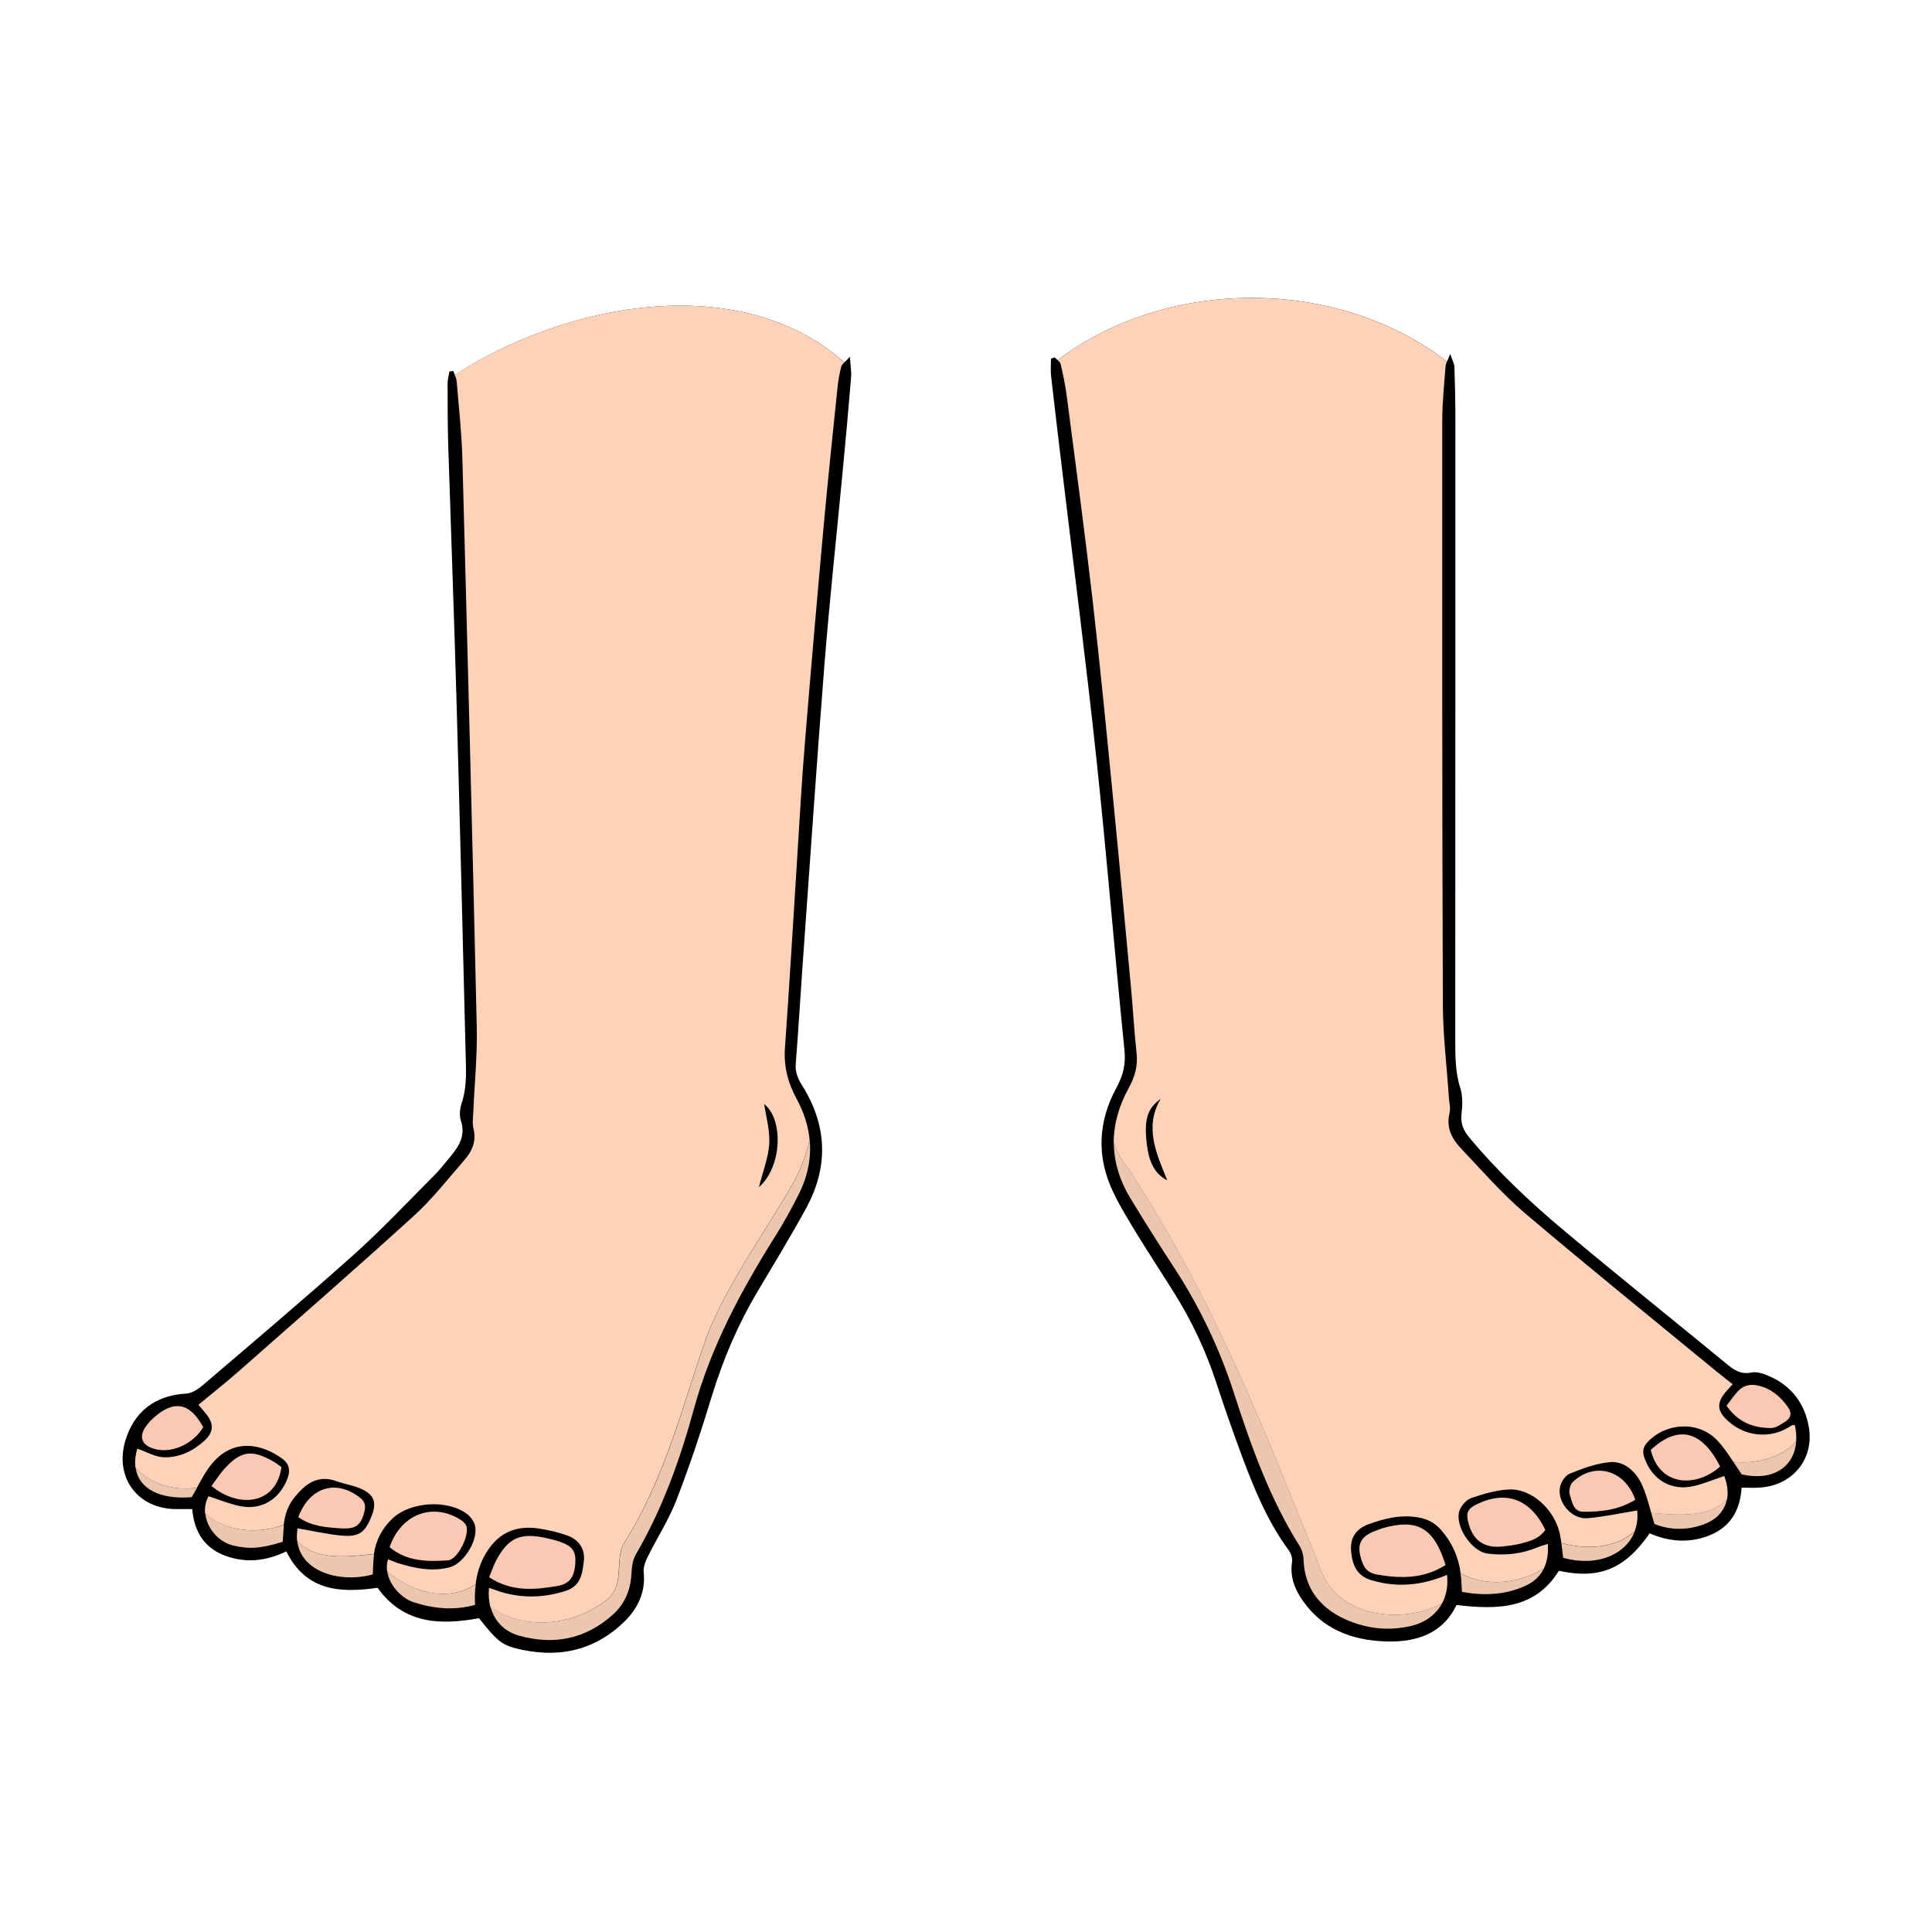 <svg xmlns="http://www.w3.org/2000/svg" xmlns:xlink="http://www.w3.org/1999/xlink" width="200" zoomAndPan="magnify" viewBox="0 0 150 150" height="200" preserveAspectRatio="xMidYMid meet" version="1.0"><defs><clipPath id="2862fa19ec"><path d="M 9 23 L 140.887 23 L 140.887 128.867 L 9 128.867 Z M 9 23 " clip-rule="nonzero"/></clipPath><clipPath id="9ce27048ab"><path d="M 137.824 144 L 150 144 L 150 150 L 137.824 150 Z M 137.824 144 " clip-rule="nonzero"/></clipPath></defs><g clip-path="url(#2862fa19ec)"><path fill="#000000" d="M 65.988 27.699 C 66.031 28.441 66.117 28.883 66.078 29.309 C 65.875 31.762 65.652 34.211 65.418 36.66 C 64.945 41.648 64.406 46.621 64.008 51.613 C 63.387 59.484 62.859 67.359 62.293 75.227 C 62.117 77.684 61.98 80.141 61.781 82.59 C 61.73 83.234 61.949 83.75 62.266 84.258 C 64.23 87.371 64.344 90.574 62.598 93.785 C 61.402 95.984 60.094 98.117 58.816 100.273 C 57.293 102.836 56.133 105.551 55.262 108.41 C 54.438 111.125 53.539 113.82 52.516 116.473 C 51.922 118 51.012 119.41 50.277 120.891 C 50.102 121.242 49.938 121.672 49.977 122.047 C 50.141 123.629 49.504 124.91 48.441 125.938 C 46.027 128.262 43.121 128.785 39.945 127.949 C 38.887 127.672 38.414 127.188 37.191 125.637 C 34.164 126.188 31.344 126.098 29.312 123.277 C 26.465 123.68 23.785 123.578 22.227 120.449 C 20.703 121.184 19.145 121.379 17.547 120.809 C 15.879 120.211 15.086 118.957 14.922 117.164 C 14.469 117.164 14.062 117.164 13.652 117.164 C 10.695 117.148 8.891 114.727 9.723 111.883 C 10.395 109.586 12.07 108.324 14.457 108.199 C 14.898 108.176 15.391 107.852 15.746 107.543 C 19.684 104.18 23.641 100.836 27.504 97.379 C 29.648 95.457 31.629 93.34 33.668 91.305 C 34.027 90.949 34.352 90.551 34.676 90.156 C 35.43 89.242 36.23 88.367 35.781 86.992 C 35.645 86.574 35.711 86.035 35.855 85.609 C 36.266 84.363 36.184 83.098 36.152 81.828 C 35.922 72.75 35.707 63.668 35.449 54.59 C 35.262 47.93 35.012 41.266 34.801 34.609 C 34.75 33 34.758 31.387 34.75 29.77 C 34.75 29.457 34.844 29.148 34.895 28.836 C 34.996 28.828 35.094 28.816 35.195 28.805 C 35.23 28.906 35.273 29.008 35.312 29.109 C 44.008 23.465 57.508 20.973 65.559 28.133 C 65.668 28.023 65.812 27.895 65.988 27.699 Z M 140.43 110.746 C 140.105 108.973 139.109 107.629 137.438 106.879 C 136.988 106.676 136.426 106.469 135.977 106.562 C 135.195 106.719 134.684 106.406 134.145 105.965 C 129.91 102.488 125.637 99.062 121.438 95.547 C 118.797 93.34 116.297 90.98 114.086 88.328 C 113.625 87.777 113.383 87.234 113.473 86.484 C 113.551 85.82 113.574 85.09 113.375 84.465 C 112.977 83.223 112.988 81.957 112.988 80.691 C 112.988 64.645 112.996 48.605 112.996 32.562 C 112.996 31.203 112.965 29.844 112.922 28.492 C 112.914 28.246 112.766 28 112.598 27.48 C 112.496 27.742 112.402 27.922 112.34 28.07 C 103.848 21.492 90.629 21.508 82.113 27.957 C 82.031 27.883 81.953 27.812 81.883 27.742 C 81.789 27.773 81.691 27.812 81.598 27.848 C 81.598 28.297 81.559 28.746 81.605 29.184 C 81.871 31.582 82.168 33.984 82.453 36.387 C 83.348 43.883 84.32 51.371 85.121 58.879 C 85.93 66.43 86.539 74 87.305 81.555 C 87.414 82.648 87.191 83.504 86.688 84.438 C 85.258 87.059 85.121 89.781 86.402 92.5 C 86.941 93.648 87.621 94.734 88.277 95.82 C 89.207 97.34 90.191 98.828 91.137 100.34 C 92.52 102.543 93.621 104.871 94.43 107.344 C 95.062 109.277 95.734 111.199 96.445 113.105 C 97.395 115.652 98.434 118.16 100.062 120.371 C 100.238 120.609 100.359 120.996 100.312 121.285 C 100.141 122.426 100.523 123.387 101.145 124.273 C 102.68 126.484 104.945 127.336 107.504 127.438 C 109.883 127.535 111.98 126.895 113.086 124.613 C 116.25 124.984 119.168 124.961 121.027 121.957 C 124.18 122.633 126.148 121.828 128.078 119.047 C 129.539 119.68 131.059 119.832 132.613 119.25 C 134.312 118.613 135.098 117.312 135.219 115.504 C 135.719 115.504 136.141 115.523 136.555 115.5 C 139.156 115.379 140.891 113.281 140.43 110.746 Z M 140.43 110.746 " fill-opacity="1" fill-rule="nonzero"/></g><path fill="#fdd2b9" d="M 35.309 29.105 C 35.375 29.277 35.445 29.445 35.457 29.621 C 35.621 31.605 35.844 33.598 35.898 35.586 C 36.297 50.309 36.68 65.031 37.016 79.754 C 37.066 81.906 36.844 84.062 36.754 86.223 C 36.738 86.691 36.652 87.18 36.758 87.617 C 37.008 88.602 36.652 89.383 36.047 90.074 C 34.77 91.547 33.555 93.102 32.117 94.41 C 27.66 98.465 23.117 102.426 18.594 106.414 C 17.574 107.312 16.512 108.152 15.406 109.066 C 15.617 109.32 15.805 109.527 15.98 109.75 C 16.625 110.539 16.605 111.184 15.867 111.859 C 14.992 112.66 13.926 113.168 12.762 113.145 C 12.055 113.129 11.359 112.711 10.66 112.473 C 10.5 113.016 10.457 113.508 10.52 113.945 C 11.684 115.262 13.559 115.773 15.293 115.5 C 15.633 114.875 15.953 114.277 16.363 113.754 C 18.125 111.52 20.418 112.168 21.891 113.234 C 22.461 113.645 22.562 114.141 22.32 114.793 C 21.703 116.418 20.281 117.285 18.598 116.926 C 17.777 116.75 16.992 116.426 16.191 116.168 C 15.957 116.602 15.883 117.059 15.922 117.5 C 17.539 118.957 19.965 119.121 22.027 118.395 C 22.113 117.621 22.352 116.891 22.848 116.273 C 23.684 115.227 24.656 114.465 26.133 115 C 26.801 115.242 27.543 115.34 28.168 115.652 C 29.086 116.113 29.238 116.711 28.863 117.672 C 28.352 118.996 27.867 119.355 26.473 119.219 C 25.34 119.102 24.227 118.852 23.105 118.66 C 23.043 119.008 23.035 119.332 23.07 119.633 C 24.516 121.195 26.938 120.867 29.031 120.648 C 29.188 119.582 29.664 118.66 30.477 117.891 C 31.859 116.586 34.746 116.398 36.266 117.551 C 36.52 117.746 36.746 118.051 36.852 118.352 C 37.215 119.445 36.055 121.383 34.922 121.68 C 33.543 122.043 32.23 121.77 30.922 121.367 C 30.648 121.281 30.395 121.16 30.125 121.059 C 30.027 121.371 30.012 121.684 30.059 121.992 C 31.836 123.602 34.77 124.453 36.926 123 C 37.016 122.266 37.215 121.559 37.566 120.883 C 38.508 119.086 39.961 118.348 41.965 118.695 C 42.672 118.812 43.387 118.973 44.059 119.223 C 44.965 119.551 45.438 120.281 45.328 121.207 C 45.215 122.168 45.102 123.141 43.906 123.52 C 42.098 124.094 40.32 124.105 38.539 123.477 C 38.352 123.406 38.172 123.344 37.965 123.277 C 37.914 123.812 37.953 124.324 38.078 124.785 C 40.691 126.57 44.293 126.273 46.922 124.352 C 48.617 123.227 47.672 121.156 48.43 119.836 C 51.625 114.758 52.945 109.309 54.828 103.855 C 56.523 99.527 59.348 95.77 61.605 91.816 C 62.176 90.777 62.598 89.645 62.859 88.492 C 62.754 87.418 62.414 86.359 61.855 85.324 C 61.156 84.039 60.84 82.785 60.945 81.328 C 61.293 76.5 61.57 71.672 61.879 66.848 C 62.078 63.754 62.242 60.66 62.5 57.574 C 62.961 51.949 63.449 46.328 63.961 40.711 C 64.285 37.16 64.66 33.621 65.027 30.07 C 65.082 29.527 65.18 28.98 65.32 28.445 C 65.352 28.344 65.43 28.258 65.555 28.133 C 57.508 20.973 44.008 23.465 35.309 29.105 Z M 58.922 92.176 C 59.234 90.926 59.66 89.875 59.723 88.801 C 59.785 87.758 59.473 86.691 59.332 85.719 C 60.828 86.898 60.742 90.562 58.922 92.176 Z M 139.453 111.91 C 139.48 111.523 139.453 111.105 139.355 110.656 C 139.277 110.656 139.172 110.621 139.117 110.66 C 137.484 111.797 135.352 111.574 133.949 110.121 C 133.383 109.527 133.324 108.965 133.809 108.297 C 134 108.027 134.238 107.789 134.523 107.469 C 134.094 107.129 133.688 106.824 133.301 106.504 C 128.316 102.406 123.301 98.352 118.379 94.176 C 116.609 92.672 115.07 90.887 113.461 89.195 C 112.738 88.441 112.266 87.57 112.539 86.434 C 112.637 86.043 112.516 85.594 112.488 85.164 C 112.328 82.762 112.027 80.352 112.023 77.945 C 111.965 62.84 111.973 47.727 111.977 32.617 C 111.977 31.219 112.129 29.82 112.234 28.43 C 112.238 28.32 112.277 28.211 112.34 28.074 C 103.848 21.492 90.629 21.508 82.113 27.957 C 82.227 28.059 82.328 28.168 82.355 28.293 C 82.551 29.117 82.719 29.953 82.828 30.789 C 83.504 36 84.211 41.215 84.812 46.441 C 85.418 51.707 85.93 56.988 86.445 62.266 C 86.926 67.121 87.367 71.977 87.824 76.836 C 87.977 78.484 88.062 80.141 88.246 81.781 C 88.352 82.766 88.102 83.629 87.641 84.461 C 86.867 85.863 86.477 87.266 86.469 88.656 C 86.703 89.418 87.09 90.105 87.578 90.691 C 94.355 101.035 98.305 111.375 102.633 122.094 C 104.012 125.527 108.832 126.137 111.953 124.504 C 112.297 123.875 112.438 123.117 112.348 122.27 C 110.445 123.082 108.5 123.289 106.508 122.695 C 105.473 122.395 104.996 121.695 104.898 120.395 C 104.824 119.418 105.246 118.711 106.258 118.34 C 107.492 117.891 108.746 117.578 110.109 117.812 C 110.84 117.938 111.379 118.227 111.848 118.746 C 112.723 119.73 113.234 120.871 113.406 122.156 C 115.367 123.242 117.984 122.953 119.863 121.781 C 120.117 121.258 120.223 120.621 120.176 119.867 C 119.891 119.961 119.629 120.031 119.379 120.133 C 118.133 120.656 116.836 120.785 115.504 120.621 C 114.242 120.469 112.887 118.414 113.324 117.254 C 113.473 116.863 113.871 116.426 114.246 116.301 C 115.203 115.98 116.203 115.68 117.195 115.641 C 118.93 115.578 120.688 117.199 121.102 119.074 C 121.152 119.312 121.195 119.559 121.223 119.797 C 123.141 120.316 125.348 120.258 126.91 118.898 C 127.102 118.41 127.172 117.863 127.109 117.273 C 125.832 117.477 124.551 117.762 123.258 117.875 C 122.062 117.977 120.914 116.691 121.109 115.5 C 121.172 115.102 121.508 114.566 121.855 114.426 C 122.859 114.016 123.926 113.617 124.996 113.52 C 126.086 113.422 126.945 114.207 127.414 115.137 C 127.758 115.828 127.957 116.602 128.203 117.461 C 130.211 117.648 132.762 117.871 134.094 116.375 C 134.184 115.84 134.113 115.242 133.871 114.594 C 133.078 114.863 132.305 115.191 131.496 115.379 C 129.762 115.777 128.293 114.906 127.688 113.23 C 127.504 112.73 127.543 112.359 127.918 111.961 C 129.348 110.449 131.832 110.301 133.289 111.793 C 133.77 112.281 134.156 112.867 134.57 113.492 C 136.215 113.691 138.32 113.219 139.453 111.91 Z M 89.035 88.809 C 88.82 86.934 89.055 86.082 90.117 85.312 C 88.832 87.484 89.754 89.5 90.625 91.637 C 89.66 91.152 89.199 90.23 89.035 88.809 Z M 89.035 88.809 " fill-opacity="1" fill-rule="nonzero"/><path fill="#edc6ae" d="M 15.305 115.5 C 15.172 115.742 15.035 115.988 14.887 116.238 C 12.355 116.453 10.75 115.539 10.531 113.953 C 11.695 115.254 13.566 115.773 15.305 115.5 Z M 15.941 117.5 C 16.051 118.664 16.988 119.742 18.137 120 C 19.27 120.262 20.133 120.27 21.949 119.707 C 21.965 119.41 21.996 119.086 22.012 118.762 C 22.016 118.637 22.027 118.52 22.039 118.395 C 19.98 119.121 17.559 118.957 15.941 117.5 Z M 23.082 119.637 C 23.348 122.055 26.422 122.93 28.941 122.238 C 28.957 121.902 28.977 121.535 28.992 121.168 C 29.004 120.992 29.02 120.828 29.043 120.656 C 26.957 120.871 24.527 121.203 23.082 119.637 Z M 30.066 121.992 C 30.223 123.102 31.188 124.09 32.098 124.391 C 33.66 124.902 35.234 125.055 36.883 124.605 C 36.855 124.055 36.867 123.52 36.938 123 C 34.773 124.453 31.848 123.602 30.066 121.992 Z M 54.84 103.848 C 52.957 109.301 51.645 114.754 48.441 119.832 C 47.688 121.148 48.629 123.215 46.934 124.348 C 44.305 126.273 40.703 126.562 38.09 124.777 C 38.383 125.84 39.125 126.652 40.254 126.977 C 42.973 127.758 45.48 127.27 47.605 125.34 C 48.473 124.551 48.941 123.512 49.016 122.301 C 49.051 121.758 49.094 121.156 49.355 120.707 C 51.426 117.16 52.797 113.328 53.875 109.391 C 55.195 104.582 57.5 100.273 60.125 96.086 C 60.828 94.98 61.469 93.824 62.051 92.648 C 62.734 91.262 62.996 89.863 62.863 88.484 C 62.609 89.641 62.18 90.773 61.613 91.812 C 59.359 95.766 56.531 99.523 54.84 103.848 Z M 102.641 122.09 C 98.309 111.371 94.363 101.027 87.586 90.688 C 87.098 90.102 86.707 89.414 86.477 88.652 C 86.469 90.125 86.891 91.586 87.766 93.035 C 88.883 94.887 90.047 96.715 91.227 98.527 C 93.18 101.535 94.695 104.73 95.801 108.148 C 97.133 112.27 98.578 116.34 100.906 120.043 C 101.098 120.348 101.199 120.758 101.211 121.121 C 101.309 124.012 103.387 125.598 105.918 126.227 C 107.078 126.52 108.266 126.52 109.457 126.262 C 110.609 126.012 111.477 125.379 111.953 124.5 C 108.836 126.133 104.012 125.523 102.641 122.09 Z M 113.398 122.156 C 113.418 122.281 113.434 122.414 113.445 122.543 C 113.469 122.875 113.484 123.207 113.508 123.594 C 115.207 123.902 116.836 123.836 118.395 123.141 C 119.09 122.832 119.57 122.379 119.863 121.781 C 117.98 122.953 115.363 123.242 113.398 122.156 Z M 121.227 119.805 C 121.277 120.184 121.312 120.57 121.363 120.945 C 123.965 121.68 126.223 120.707 126.918 118.906 C 125.352 120.262 123.145 120.32 121.227 119.805 Z M 128.199 117.453 C 128.277 117.734 128.355 118.023 128.453 118.32 C 129.523 118.762 130.879 118.863 132.25 118.363 C 133.301 117.977 133.926 117.277 134.082 116.367 C 132.754 117.863 130.207 117.641 128.199 117.453 Z M 134.566 113.484 C 134.773 113.805 134.992 114.133 135.223 114.469 C 137.598 115.012 139.309 113.941 139.453 111.91 C 138.32 113.219 136.215 113.691 134.566 113.484 Z M 134.566 113.484 " fill-opacity="1" fill-rule="nonzero"/><path fill="#fbc8b4" d="M 37.977 122.457 C 38.184 121.965 38.309 121.566 38.5 121.195 C 39.445 119.406 40.355 118.984 42.336 119.398 C 42.711 119.48 43.082 119.57 43.438 119.688 C 44.422 120.02 44.727 120.43 44.668 121.344 C 44.602 122.445 44.223 122.977 43.25 123.141 C 41.488 123.438 39.719 123.602 37.977 122.457 Z M 34.785 121.145 C 35.543 121.094 36.508 119.113 36.191 118.438 C 36.105 118.262 35.934 118.102 35.762 117.996 C 33.602 116.625 31.113 117.559 30.25 120.125 C 31.574 121.234 33.18 121.258 34.785 121.145 Z M 21.852 113.906 C 21.664 113.777 21.465 113.609 21.25 113.484 C 19.547 112.504 18.672 112.633 17.363 114.105 C 17.035 114.48 16.766 114.906 16.418 115.375 C 18.625 117.176 21.461 116.754 21.852 113.906 Z M 26.465 118.66 C 27.633 118.738 28.043 118.426 28.309 117.289 C 28.406 116.875 28.309 116.566 27.969 116.293 C 26.121 114.832 24.047 115.426 23.16 117.789 C 24.203 118.523 25.336 118.586 26.465 118.66 Z M 11.934 110.07 C 11.746 110.238 11.57 110.426 11.418 110.625 C 10.695 111.531 10.98 112.273 12.133 112.531 C 13.438 112.82 15.035 112.066 15.777 110.809 C 14.75 108.902 13.512 108.664 11.934 110.07 Z M 107.344 118.648 C 107.227 118.684 107.105 118.734 106.988 118.781 C 105.574 119.25 105.27 119.922 105.762 121.285 C 105.973 121.867 106.309 122.145 106.941 122.254 C 108.777 122.566 110.547 122.582 112.234 121.508 C 111.328 118.598 110.035 117.883 107.344 118.648 Z M 114.609 116.812 C 113.973 117.129 113.82 117.453 113.98 118.137 C 114.332 119.605 115.23 120.242 116.723 120.062 C 117.145 120.012 117.562 119.969 117.973 119.867 C 118.707 119.684 119.457 119.512 119.98 118.785 C 118.82 116.363 116.898 115.68 114.609 116.812 Z M 133.551 113.859 C 132.156 111.113 130.332 110.562 128.164 112.57 C 128.871 115.492 131.777 115.465 133.551 113.859 Z M 122.105 115.066 C 121.895 115.266 121.785 115.773 121.883 116.062 C 122.055 116.59 122.16 117.352 122.879 117.371 C 124.305 117.398 125.719 117.215 126.965 116.438 C 126.156 114.113 123.793 113.469 122.105 115.066 Z M 137.512 110.871 C 137.887 110.871 138.293 110.582 138.637 110.352 C 139.059 110.082 139.133 109.695 138.824 109.262 C 138.246 108.441 137.527 107.816 136.516 107.578 C 135.879 107.426 135.332 107.562 134.898 108.051 C 134.621 108.363 134.375 108.711 134.047 109.137 C 134.945 110.445 136.152 110.871 137.512 110.871 Z M 137.512 110.871 " fill-opacity="1" fill-rule="nonzero"/><g clip-path="url(#9ce27048ab)"><path fill="#000000" d="M 197.102 178.512 L 194.633 174.238 C 194.484 173.988 194.484 173.664 194.625 173.41 L 197.098 169.141 C 197.664 168.148 197.812 166.996 197.516 165.898 C 197.211 164.797 196.5 163.879 195.508 163.309 L 191.203 160.844 C 190.949 160.695 190.793 160.422 190.793 160.129 L 190.793 155.23 C 190.793 152.875 188.867 150.961 186.5 150.961 L 181.578 150.961 C 181.281 150.961 181.008 150.805 180.863 150.551 L 178.383 146.273 C 177.207 144.238 174.578 143.535 172.52 144.707 L 168.227 147.168 C 167.973 147.312 167.656 147.312 167.398 147.164 L 163.105 144.707 C 162.113 144.137 160.957 143.984 159.848 144.281 C 158.742 144.578 157.816 145.285 157.242 146.273 L 154.766 150.559 C 154.617 150.812 154.344 150.969 154.051 150.969 L 149.129 150.969 C 146.762 150.969 144.836 152.883 144.836 155.238 L 144.836 160.137 C 144.836 160.43 144.676 160.703 144.422 160.848 L 140.125 163.316 C 139.129 163.887 138.418 164.809 138.125 165.906 C 137.824 167.008 137.977 168.16 138.551 169.148 L 141.023 173.422 C 141.168 173.676 141.168 173.992 141.023 174.246 L 138.551 178.516 C 137.977 179.504 137.824 180.656 138.125 181.762 C 138.418 182.859 139.129 183.781 140.125 184.352 L 144.43 186.82 C 144.684 186.965 144.844 187.238 144.844 187.531 L 144.844 192.43 C 144.844 194.785 146.77 196.699 149.133 196.699 L 154.051 196.699 C 154.344 196.699 154.617 196.855 154.766 197.109 L 157.242 201.391 C 158.008 202.707 159.434 203.523 160.969 203.523 C 161.711 203.523 162.449 203.328 163.105 202.953 L 167.402 200.496 C 167.652 200.348 167.973 200.352 168.227 200.496 L 172.516 202.953 C 173.168 203.332 173.91 203.531 174.668 203.531 C 175.074 203.531 175.445 203.477 175.777 203.375 C 176.887 203.078 177.812 202.371 178.383 201.383 L 180.863 197.098 C 181.008 196.844 181.285 196.688 181.578 196.688 L 186.5 196.688 C 188.867 196.688 190.793 194.77 190.793 192.414 L 190.793 187.523 C 190.793 187.234 190.953 186.961 191.211 186.812 L 195.516 184.348 C 196.512 183.781 197.223 182.859 197.523 181.754 C 197.824 180.648 197.676 179.496 197.102 178.512 Z M 146.129 183.836 L 141.82 181.371 C 141.629 181.262 141.496 181.09 141.438 180.871 C 141.383 180.66 141.414 180.438 141.527 180.242 L 144 175.969 C 144.758 174.652 144.758 173.016 144 171.699 L 141.527 167.43 C 141.418 167.238 141.387 167.012 141.445 166.797 C 141.504 166.578 141.637 166.406 141.828 166.297 L 146.129 163.828 C 147.453 163.066 148.273 161.648 148.273 160.129 L 148.273 155.23 C 148.273 154.777 148.645 154.41 149.102 154.41 L 154.023 154.41 C 155.559 154.41 156.984 153.586 157.742 152.266 L 160.219 147.98 C 160.332 147.789 160.504 147.656 160.719 147.602 C 160.934 147.547 161.16 147.574 161.355 147.688 L 165.648 150.148 C 166.973 150.902 168.617 150.902 169.938 150.148 L 174.23 147.688 C 174.422 147.578 174.648 147.551 174.867 147.609 C 175.082 147.664 175.258 147.797 175.367 147.988 L 177.848 152.27 C 178.613 153.586 180.035 154.402 181.562 154.402 L 186.488 154.402 C 186.941 154.402 187.312 154.773 187.312 155.227 L 187.312 160.117 C 187.312 161.648 188.141 163.066 189.465 163.82 L 193.773 166.285 C 194.168 166.512 194.309 167.016 194.082 167.41 L 191.609 171.68 L 191.59 171.719 C 190.855 173.031 190.871 174.652 191.621 175.949 L 194.094 180.219 C 194.203 180.414 194.234 180.637 194.176 180.852 C 194.117 181.07 193.984 181.242 193.793 181.352 L 189.484 183.816 C 188.156 184.578 187.332 185.996 187.332 187.516 L 187.332 192.418 C 187.332 192.871 186.961 193.238 186.508 193.238 L 181.59 193.238 C 180.055 193.238 178.629 194.062 177.871 195.383 L 175.395 199.668 C 175.281 199.859 175.109 199.988 174.883 200.051 C 174.676 200.109 174.453 200.078 174.258 199.969 L 169.965 197.508 C 169.309 197.133 168.57 196.938 167.82 196.938 C 167.066 196.938 166.34 197.129 165.648 197.516 L 161.355 199.973 C 161.164 200.082 160.941 200.113 160.727 200.055 C 160.516 200 160.336 199.863 160.227 199.672 L 157.746 195.395 C 156.98 194.074 155.555 193.258 154.031 193.258 L 149.105 193.258 C 148.652 193.258 148.281 192.891 148.281 192.438 L 148.281 187.539 C 148.281 186.008 147.453 184.59 146.129 183.836 Z M 146.129 183.836 " fill-opacity="1" fill-rule="nonzero"/></g></svg>